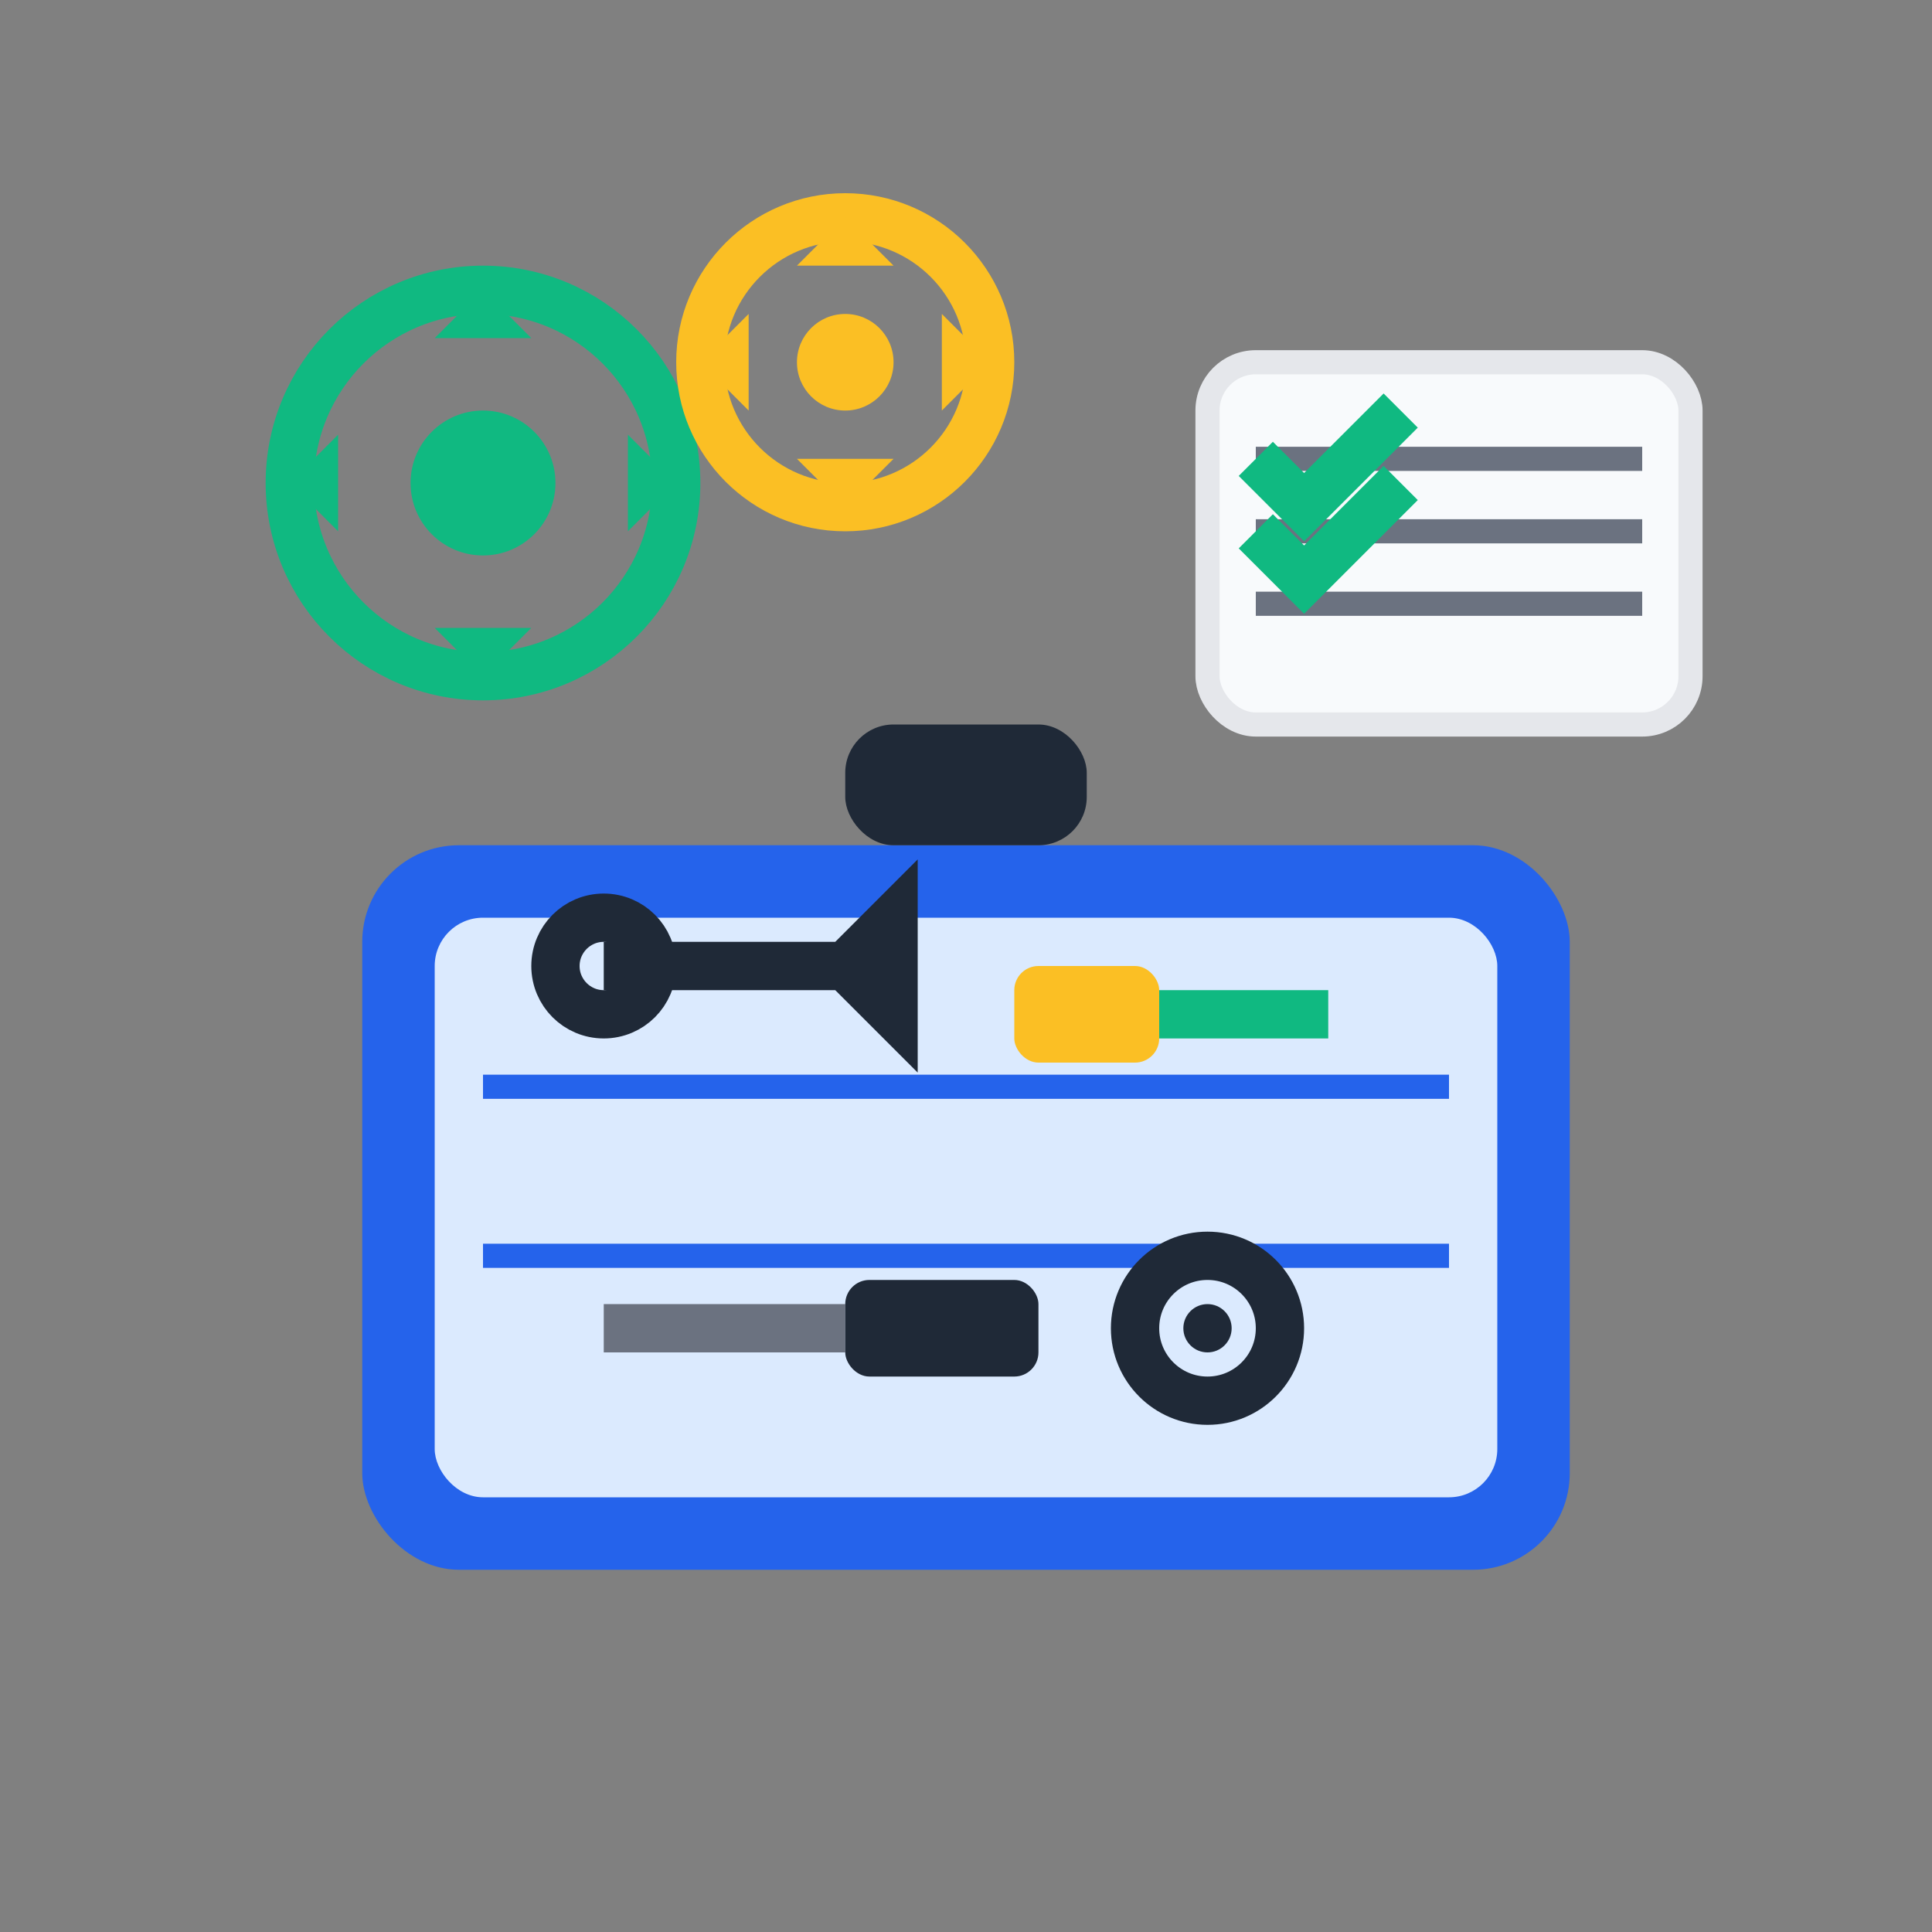 <svg width="80" height="80" viewBox="0 0 80 80" fill="none" xmlns="http://www.w3.org/2000/svg">
  <rect x="0" y="0" width="80" height="80" fill="#808080" stroke="none"/>
  <!-- Tool box -->
  <rect x="15" y="35" width="50" height="30" rx="4" fill="#2563eb"/>
  
  <!-- Tool box handle -->
  <rect x="35" y="30" width="10" height="5" rx="2" fill="#1f2937"/>
  
  <!-- Tool box compartments -->
  <rect x="18" y="38" width="44" height="24" rx="2" fill="#dbeafe"/>
  <line x1="20" y1="45" x2="60" y2="45" stroke="#2563eb" stroke-width="1"/>
  <line x1="20" y1="52" x2="60" y2="52" stroke="#2563eb" stroke-width="1"/>
  
  <!-- Tools -->
  <!-- Wrench -->
  <path d="M25 40 L35 40 L37 38 L37 42 L35 40" stroke="#1f2937" stroke-width="2" fill="none"/>
  <circle cx="25" cy="40" r="2" fill="none" stroke="#1f2937" stroke-width="2"/>
  
  <!-- Screwdriver -->
  <line x1="45" y1="42" x2="55" y2="42" stroke="#10b981" stroke-width="2"/>
  <rect x="42" y="40" width="6" height="4" rx="1" fill="#fbbf24"/>
  
  <!-- Hammer -->
  <line x1="25" y1="55" x2="35" y2="55" stroke="#6b7280" stroke-width="2"/>
  <rect x="35" y="53" width="8" height="4" rx="1" fill="#1f2937"/>
  
  <!-- Bolt -->
  <circle cx="50" cy="55" r="3" fill="none" stroke="#1f2937" stroke-width="2"/>
  <circle cx="50" cy="55" r="1" fill="#1f2937"/>
  
  <!-- Gears (service symbol) -->
  <circle cx="20" cy="20" r="8" fill="none" stroke="#10b981" stroke-width="2"/>
  <circle cx="20" cy="20" r="3" fill="#10b981"/>
  <circle cx="35" cy="15" r="6" fill="none" stroke="#fbbf24" stroke-width="2"/>
  <circle cx="35" cy="15" r="2" fill="#fbbf24"/>
  
  <!-- Gear teeth -->
  <path d="M12 20 L14 18 L14 22 Z" fill="#10b981"/>
  <path d="M28 20 L26 18 L26 22 Z" fill="#10b981"/>
  <path d="M20 12 L18 14 L22 14 Z" fill="#10b981"/>
  <path d="M20 28 L18 26 L22 26 Z" fill="#10b981"/>
  
  <path d="M29 15 L31 13 L31 17 Z" fill="#fbbf24"/>
  <path d="M41 15 L39 13 L39 17 Z" fill="#fbbf24"/>
  <path d="M35 9 L33 11 L37 11 Z" fill="#fbbf24"/>
  <path d="M35 21 L33 19 L37 19 Z" fill="#fbbf24"/>
  
  <!-- Service checklist -->
  <rect x="50" y="15" width="20" height="15" rx="2" fill="#f8fafc" stroke="#e5e7eb"/>
  <line x1="52" y1="19" x2="68" y2="19" stroke="#6b7280" stroke-width="1"/>
  <line x1="52" y1="22" x2="68" y2="22" stroke="#6b7280" stroke-width="1"/>
  <line x1="52" y1="25" x2="68" y2="25" stroke="#6b7280" stroke-width="1"/>
  
  <!-- Checkmarks -->
  <path d="M52 19 L54 21 L58 17" stroke="#10b981" stroke-width="2" fill="none"/>
  <path d="M52 22 L54 24 L58 20" stroke="#10b981" stroke-width="2" fill="none"/>
</svg>
